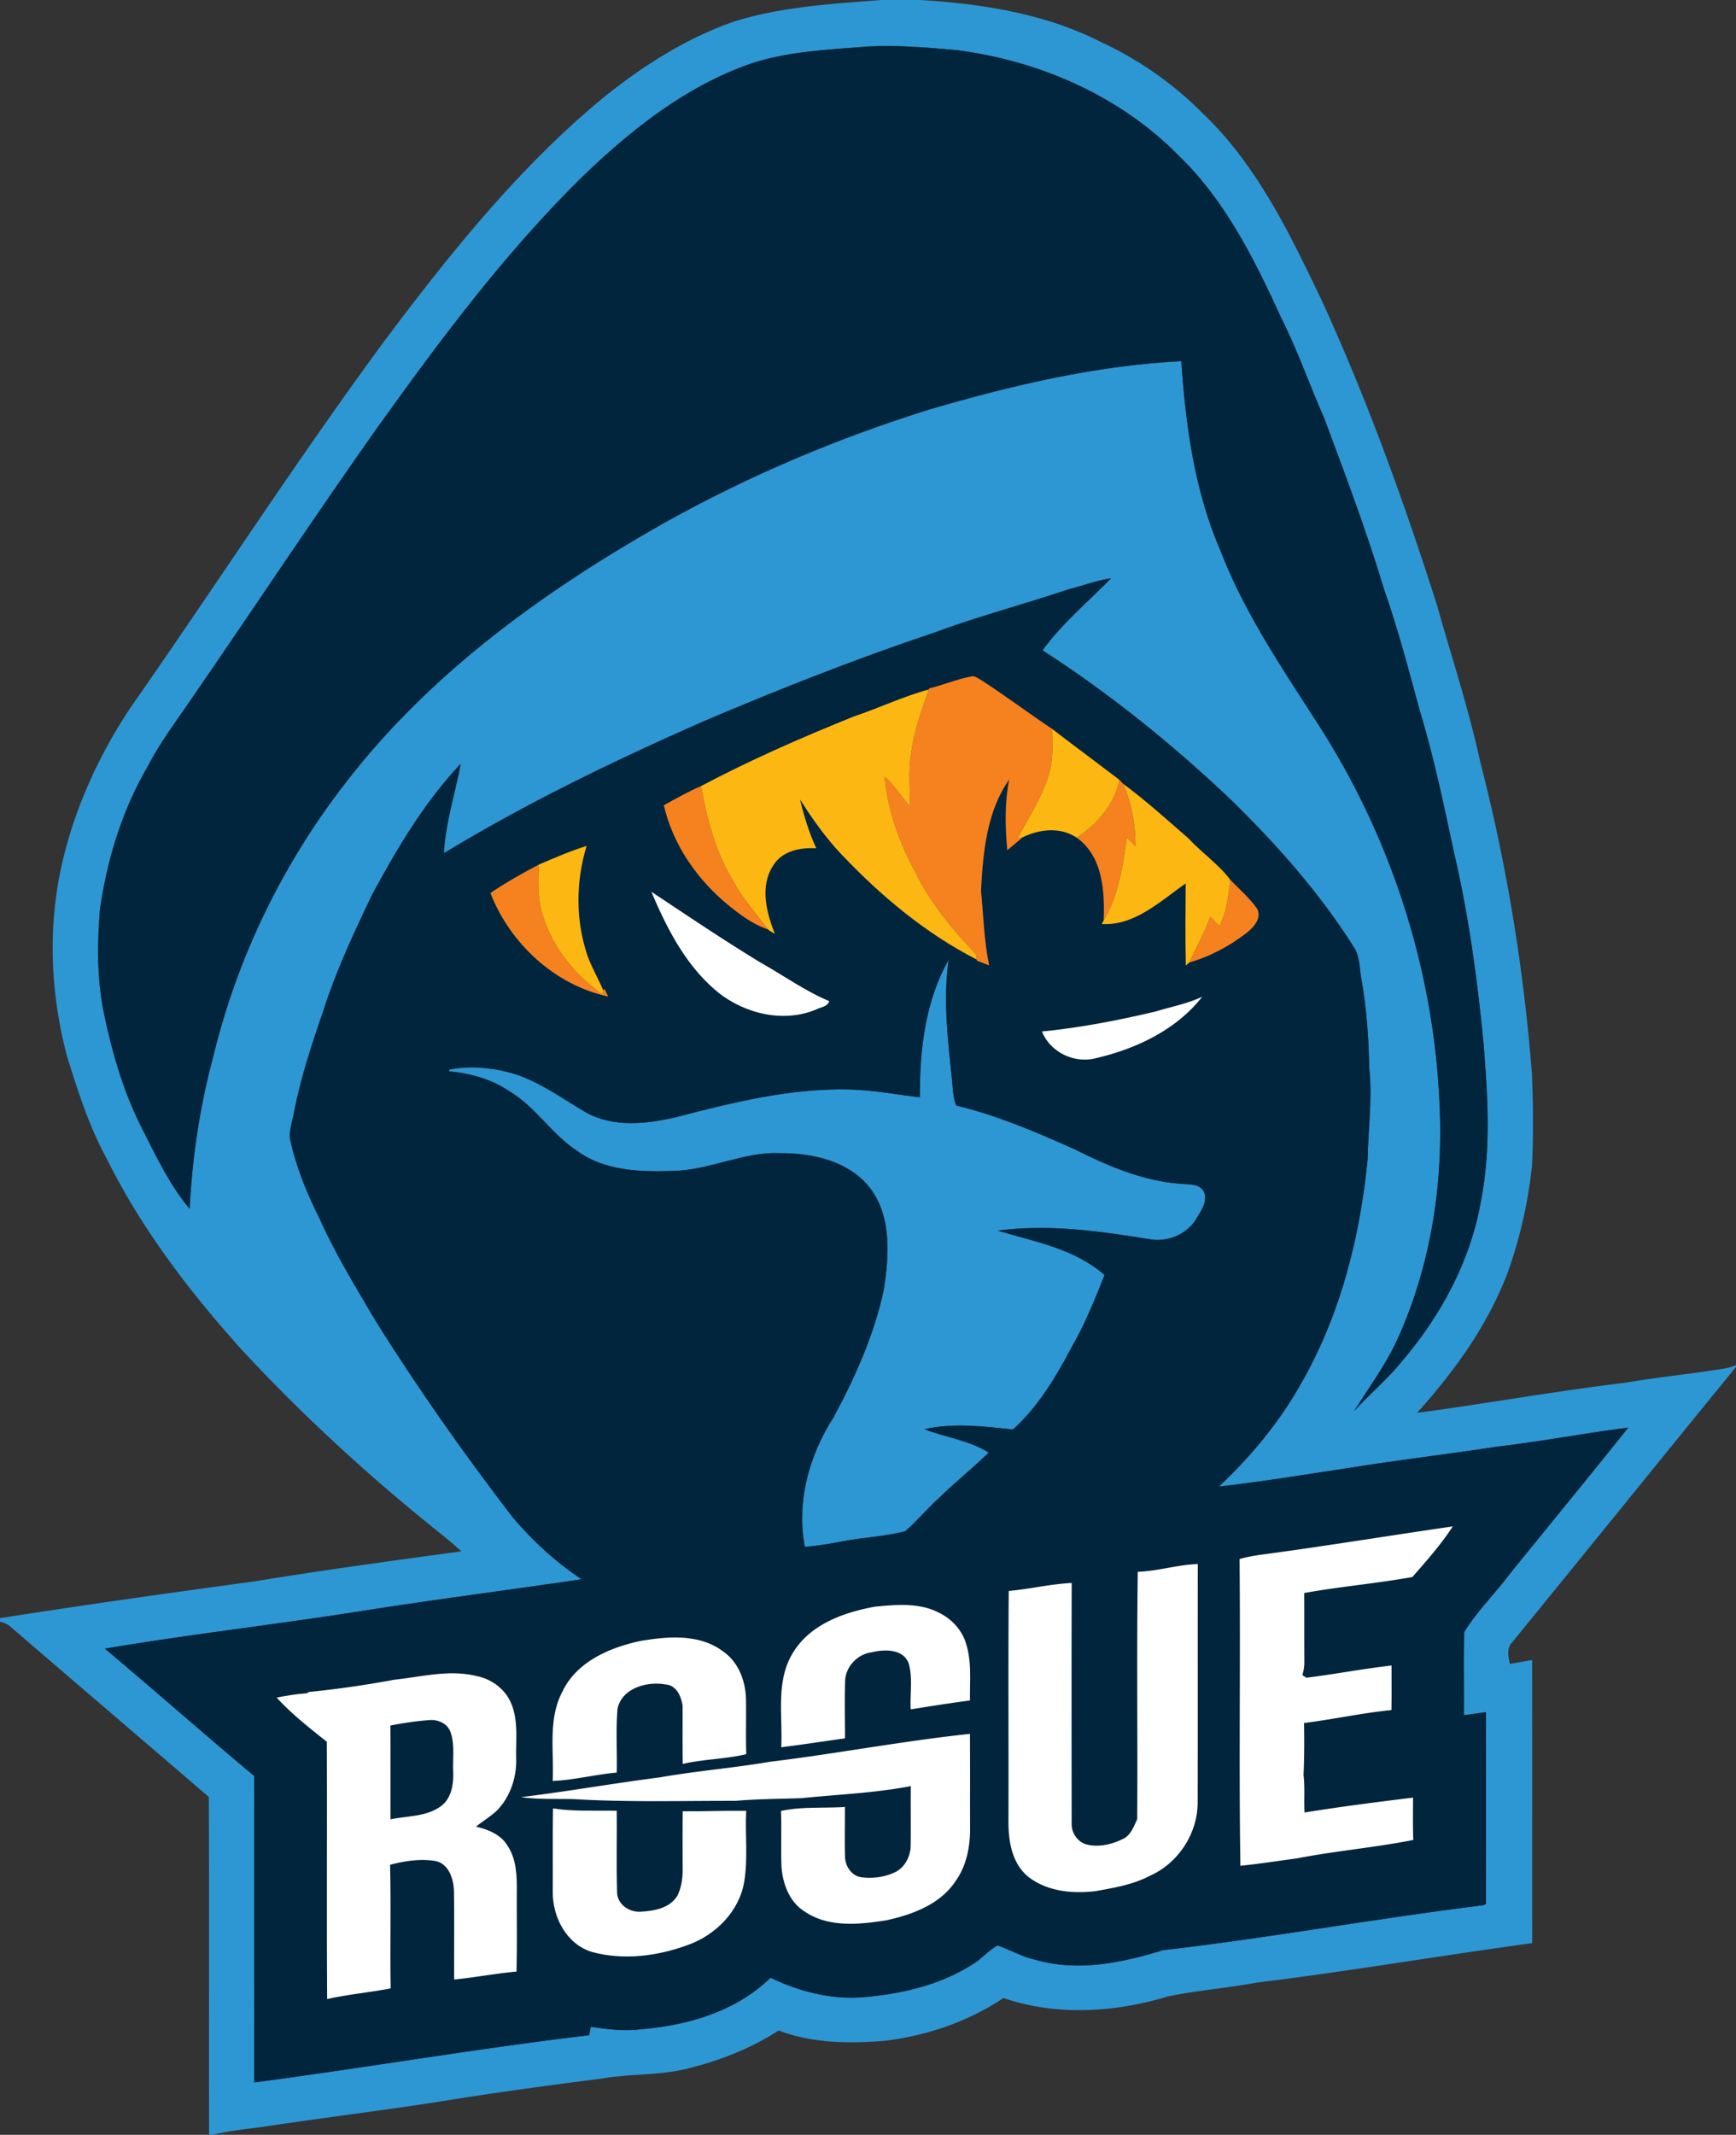 <?xml version="1.0" encoding="UTF-8"?> <svg xmlns="http://www.w3.org/2000/svg" id="Layer_1" viewBox="-22 82.89 550 676"><rect x="-22" y="82.89" width="550" height="676" fill="#333333" stroke="none"/><style>.st0{fill:#2d97d3}.st1{fill:#00253d}.st2{fill:#f5821f}.st3{fill:#fdb713}.st4{fill:#fff}</style><g id="_x23_2d97d3ff"><path d="M257.32 82.89h12.29c19.6 1.22 39.58 4.31 57.24 13.34a111.364 111.364 0 0 1 32.23 22.58c17.2 16.4 27.61 38.2 37.72 59.33 14.32 31.24 26.03 63.6 36.45 96.32 4.68 16.59 10.1 32.97 13.75 49.83 8.36 32.28 13.73 65.3 16.34 98.54.41 9.7.5 19.43.03 29.12-1.21 11.56-3.79 22.98-7.71 33.91-6.31 16.67-16.86 31.29-28.74 44.43 22.05-2.96 43.96-6.9 66.05-9.55 10.38-1.78 20.87-2.79 31.26-4.48 1.28-.24 2.58-.53 3.77-1.11v.59c-23.7 29.03-47.24 58.19-70.94 87.23-1.82 1.89-1.16 4.51-.73 6.8 2.36-.39 4.72-.8 7.08-1.23.04 29.88 0 59.76.02 89.65-29.11 3.97-58.08 8.92-87.24 12.5-9.33 1.73-18.83 2.45-28.12 4.37-16.86 5.1-35.31 6.27-52.17.52-11.25 7.54-24.45 11.98-37.86 13.58-11.18.85-22.73.77-33.35-3.31-8.92 5.78-18.95 9.67-29.25 12.17-8.97 2.17-18.3 1.49-27.34 3.15-17.74 2.22-35.46 4.69-53.1 7.57-18.3 2.76-36.67 5.04-54.97 7.81-4.9.61-9.83 1.16-14.64 2.34h-1.15c-.09-35.66.08-71.33-.09-106.99-20.81-17.89-41.7-35.7-62.49-53.61-1.01-1-2.3-1.57-3.66-1.87v-1.12c26.61-4.2 53.28-7.94 79.97-11.56 22.01-3.58 44.1-6.61 66.19-9.61-3.37-3.12-7-5.93-10.57-8.82-20.9-16.98-40.71-35.29-59.03-55.04-16.49-18.34-31.65-38.15-42.66-60.31-5.6-10.2-9.15-21.34-12.61-32.4-4.9-18.35-6.05-37.74-2.62-56.45 3.64-19.39 11.8-37.73 22.66-54.13 26.89-38.43 52.32-77.88 80.13-115.67 20.65-27.58 42.41-54.78 68.99-76.93 12.74-10.34 26.78-19.39 42.37-24.75 15.06-4.65 30.89-5.53 46.5-6.74m-41.38 20.13c-20.68 7.16-38.14 21.05-53.69 36.09-24.22 23.86-44.62 51.2-64.38 78.76-20.22 28.56-39.51 57.75-59.37 86.55-4.74 7-9.92 13.74-13.77 21.31-8.08 13.83-12.81 29.44-15.08 45.24-.85 10.92-.95 22.05 1.29 32.83 2.69 12.92 6.45 25.75 12.6 37.48 4.25 8.45 8.45 17.11 14.55 24.4.8-16.33 3.26-32.62 7.52-48.42 7.62-31.45 22.15-61.19 42.04-86.69 26.78-34.73 63.01-60.74 100.87-82.15 26.63-14.87 54.85-26.8 83.96-35.88 26.02-7.6 52.63-13.92 79.79-15.27 1.38 20.3 4.15 40.87 12.28 59.69 7.52 19.63 19.38 37.12 30.69 54.69 23.03 35.44 36.69 77 38.76 119.24 1.49 26.1-2.55 52.77-13.51 76.63-3.69 7.86-8.86 14.85-13.45 22.17 4.89-5.36 10.51-10.03 15.08-15.69 12.22-14.3 21.59-31.46 24.94-50.09 3.42-16.8 2.3-34.1.92-51.06-1.99-20.18-4.7-40.34-9.35-60.1-3.23-15.2-6.43-30.44-10.96-45.32-3.46-12.71-6.8-25.47-11.17-37.91-5.51-18.36-12.29-36.29-18.98-54.24-4.62-10.46-8.35-21.3-13.51-31.52-8.44-18.44-17.68-37.17-32.44-51.45-18.53-18.92-44.04-30.1-70.12-33.49-9.46-.88-18.96-1.7-28.48-1.2-12.42 1.03-25.09 1.45-37.03 5.4m100.52 166.51c-14.01 4.72-28.35 8.46-42.23 13.61-25.02 8.38-49.58 18.04-73.85 28.4-27.98 12.33-55.6 25.66-81.76 41.54.52-9.64 3.58-18.9 5.34-28.34-11.45 12.17-20.08 26.67-27.99 41.31-5.83 12.16-11.57 24.41-15.66 37.29-3.59 10.39-7.03 20.88-9.16 31.69-.49 3.12-1.91 6.3-1.05 9.49 1.92 8.43 5.25 16.45 9.11 24.17 4.99 11.21 11.45 21.66 17.65 32.23 13.48 21.56 28.16 42.37 43.65 62.53 6.34 7.46 13.58 14.11 21.76 19.52-22.75 3.4-45.58 6.26-68.3 9.85-27.53 4.39-55.25 7.47-82.73 12.13 15.87 13.32 31.39 27.05 47.3 40.32 0 32.35.03 64.7-.01 97.04 35.42-4.68 70.65-10.75 106.14-14.97.13-.66.38-2 .51-2.66 5.23.77 10.54 1.49 15.83.79 14.85-1.2 30.23-5.65 41.1-16.32 8.94 4.29 18.84 6.9 28.82 6.21 12.21-.98 24.65-3.75 35.1-10.38 2.89-1.73 5.07-4.4 7.99-6.06 4.07 1.37 7.81 3.65 12.06 4.55 13.34 3.88 27.41.97 40.35-3.04 33.36-3.83 66.4-9.87 99.72-14.01.89-.27 3.01.1 2.6-1.51.07-19.94.05-39.89.01-59.84-2.33.32-4.64.64-6.96.95.07-8.76-.12-17.53.07-26.28 4.08-6.69 9.81-12.23 14.49-18.5 12.49-15.44 25.12-30.77 37.5-46.28-13.85 1.75-27.58 4.39-41.45 6.02-15.42 2.35-30.89 4.17-46.29 6.63-13.97 2.11-27.92 4.41-41.96 6.02 10.52-9.88 19.81-21.18 26.74-33.88 12-21.37 18.05-45.64 20.4-69.9.19-9.68 1.53-19.35.48-29.02-.15-9.04-.77-18.07-2.31-26.99-.73-3.45-.5-7.19-2.15-10.37-10.8-17.32-24.41-32.68-38.94-46.94-18.54-17.65-38.56-33.83-60.09-47.7 6.18-8.53 14.39-15.32 21.73-22.82-4.63.69-9.03 2.38-13.56 3.52z" class="st0"></path><path d="M269.45 430.38c-.14-14.88 1.65-30.42 9.1-43.57-1.78 12.36-.32 24.83.99 37.16.34 2.99.22 6.2 1.45 9 12.91 3.08 25.18 8.36 37.28 13.75 10.57 5.31 21.73 10.14 33.67 11.01 2.62.29 6.06-.2 7.54 2.59 1.25 3.08-1.05 6.03-2.51 8.59-3.06 5-9.27 7.46-14.97 6.35-15.8-2.56-31.91-4.82-47.91-2.69 11.64 3.5 24.44 5.72 33.86 14.07-3.17 8.01-6.43 16.01-10.77 23.47-4.89 9.22-10.45 18.39-18.25 25.45-9.3-1-18.8-2.2-28.07-.1 6.74 2.57 14.18 3.51 20.4 7.4-5.12 4.96-10.69 9.42-15.79 14.4-3.7 3.34-6.88 7.24-10.66 10.49-6.49 1.72-13.27 1.94-19.85 3.21-3.96.78-7.95 1.4-11.97 1.77-2.71-14.19 1.3-28.88 9-40.87 6.97-12.87 13.03-26.44 16.07-40.82 1.53-10.38 2.45-22.14-3.87-31.21-6.5-9.14-18.53-11.87-29.14-11.78-11.71-.49-22.42 5.52-34.07 5.62-10.33.37-21.63-.04-30.28-6.44-7.98-5.28-13.06-13.87-21.31-18.79-5.65-3.8-12.31-5.7-19.05-6.29 0-.15-.01-.44-.02-.58 6.16-1.19 12.56-.73 18.61.8 9.13 2.31 16.72 8.13 24.73 12.79 8.83 4.87 19.39 3.63 28.8 1.42 17.8-4.64 35.96-9.12 54.49-8.71 7.56.19 15.01 1.58 22.5 2.51z" class="st0"></path></g><g id="_x23_00253dff"><path d="M215.94 103.02c11.94-3.95 24.61-4.37 37.03-5.4 9.52-.5 19.02.32 28.48 1.2 26.08 3.39 51.59 14.57 70.12 33.49 14.76 14.28 24 33.01 32.44 51.45 5.16 10.22 8.89 21.06 13.51 31.52 6.69 17.95 13.47 35.88 18.98 54.24 4.37 12.44 7.71 25.2 11.17 37.91 4.53 14.88 7.73 30.12 10.96 45.32 4.65 19.76 7.36 39.92 9.35 60.1 1.38 16.96 2.5 34.26-.92 51.06-3.35 18.63-12.72 35.79-24.94 50.09-4.57 5.66-10.19 10.33-15.08 15.69 4.59-7.32 9.76-14.31 13.45-22.17 10.96-23.86 15-50.53 13.51-76.63-2.07-42.24-15.73-83.8-38.76-119.24-11.31-17.57-23.17-35.06-30.69-54.69-8.13-18.82-10.9-39.39-12.28-59.69-27.16 1.35-53.77 7.67-79.79 15.27-29.11 9.08-57.33 21.01-83.96 35.88-37.86 21.41-74.09 47.42-100.87 82.15-19.89 25.5-34.42 55.24-42.04 86.69-4.26 15.8-6.72 32.09-7.52 48.42-6.1-7.29-10.3-15.95-14.55-24.4-6.15-11.73-9.91-24.56-12.6-37.48-2.24-10.78-2.14-21.91-1.29-32.83 2.27-15.8 7-31.41 15.08-45.24 3.85-7.57 9.03-14.31 13.77-21.31 19.86-28.8 39.15-57.99 59.37-86.55 19.76-27.56 40.16-54.9 64.38-78.76 15.55-15.04 33.01-28.93 53.69-36.09z" class="st1"></path><path d="M316.46 269.53c4.53-1.14 8.93-2.83 13.56-3.52-7.34 7.5-15.55 14.29-21.73 22.82 21.53 13.87 41.55 30.05 60.09 47.7 14.53 14.26 28.14 29.62 38.94 46.94 1.65 3.18 1.42 6.92 2.15 10.37 1.54 8.92 2.16 17.95 2.31 26.99 1.05 9.67-.29 19.34-.48 29.02-2.35 24.26-8.4 48.53-20.4 69.9-6.93 12.7-16.22 24-26.74 33.88 14.04-1.61 27.99-3.91 41.96-6.02 15.4-2.46 30.87-4.28 46.29-6.63 13.87-1.63 27.6-4.27 41.45-6.02-12.38 15.51-25.01 30.84-37.5 46.28-4.68 6.27-10.41 11.81-14.49 18.5-.19 8.75 0 17.52-.07 26.28 2.32-.31 4.63-.63 6.96-.95.04 19.95.06 39.9-.01 59.84.41 1.61-1.71 1.24-2.6 1.51-33.32 4.14-66.36 10.18-99.72 14.01-12.94 4.01-27.01 6.92-40.35 3.04-4.25-.9-7.99-3.18-12.06-4.55-2.92 1.66-5.1 4.33-7.99 6.06-10.45 6.63-22.89 9.4-35.1 10.38-9.98.69-19.88-1.92-28.82-6.21-10.87 10.67-26.25 15.12-41.1 16.32-5.29.7-10.6-.02-15.83-.79-.13.66-.38 2-.51 2.66-35.49 4.22-70.72 10.29-106.14 14.97.04-32.34.01-64.69.01-97.04-15.91-13.27-31.43-27-47.3-40.32 27.48-4.66 55.2-7.74 82.73-12.13 22.72-3.59 45.55-6.45 68.3-9.85-8.18-5.41-15.42-12.06-21.76-19.52-15.49-20.16-30.17-40.97-43.65-62.53-6.2-10.57-12.66-21.02-17.65-32.23-3.86-7.72-7.19-15.74-9.11-24.17-.86-3.19.56-6.37 1.05-9.49 2.13-10.81 5.57-21.3 9.16-31.69 4.09-12.88 9.83-25.13 15.66-37.29 7.91-14.64 16.54-29.14 27.99-41.31-1.76 9.44-4.82 18.7-5.34 28.34 26.16-15.88 53.78-29.21 81.76-41.54 24.27-10.36 48.83-20.02 73.85-28.4 13.88-5.15 28.22-8.89 42.23-13.61m-30.84 27.59c-4.52.87-8.79 2.66-13.24 3.78l-.11.32c-8.09 2.19-15.69 5.85-23.63 8.5-16.49 6.64-32.83 13.78-48.55 22.1-4.06 1.74-7.9 3.95-11.77 6.07 2.86 12.4 10.46 23.39 20.21 31.43 3.87 3.17 7.96 6.27 12.78 7.85.61.62 1.45.96 2.19 1.42-2.73-6.83-4.87-15.14-.45-21.76 2.85-4.55 8.58-5.64 13.56-5.32-2.29-4.96-3.91-10.19-5.16-15.5 3.88 6.14 8.1 12.1 13.11 17.39 12.5 13.17 26.67 25.05 42.9 33.34l.04.33c1.28.52 2.57 1.03 3.87 1.52-1.6-7.78-1.81-15.78-2.57-23.68.63-12.05 1.79-25.05 8.94-35.19-1.45 7.36-1.3 14.93-.6 22.37 1.61-1.34 3.25-2.65 4.81-4.05 5.4-2.63 11.93-3.37 17.17.09 8.27 5.92 8.93 16.99 8.55 26.25l-.62 1.11c10.44.62 18.61-7.3 26.61-12.87-.06 8.66-.15 17.34.04 26 .28-.24.84-.73 1.12-.97 6.67-1.92 12.92-5.28 18.37-9.55 2.14-1.71 4.57-4.54 3.11-7.43-2.41-3.4-5.6-6.17-8.49-9.14-3.74-4.98-9.06-8.6-13.3-13.16-6.79-5.93-13.51-11.98-20.75-17.34-.27-.29-.79-.86-1.05-1.14-7.1-5.44-14.31-10.73-21.39-16.19-7.57-5.05-14.83-10.54-22.49-15.46-1-.53-2-1.47-3.21-1.12m-136.9 59.56c-5.26 2.74-10.42 5.67-15.34 8.99 6.22 15.99 20.38 29.12 37.28 32.77-.38-.81-.76-1.63-1.14-2.43l-.33.61c-1.58-3.67-3.59-7.14-5-10.89-3.87-11.24-3.81-23.64-.34-34.97-5.18 1.63-10.16 3.77-15.13 5.92m35.65 8.6c5.08 12 11.31 24.11 21.75 32.33 8.53 6.42 20.26 9.14 30.37 4.97 1.44-.77 3.67-.87 4.23-2.67-7.64-3.21-14.41-8.07-21.6-12.12-11.81-7.15-23.25-14.89-34.75-22.51m85.08 65.1c-7.49-.93-14.94-2.32-22.5-2.51-18.53-.41-36.69 4.07-54.49 8.71-9.41 2.21-19.97 3.45-28.8-1.42-8.01-4.66-15.6-10.48-24.73-12.79-6.05-1.53-12.45-1.99-18.61-.8.01.14.02.43.02.58 6.74.59 13.4 2.49 19.05 6.29 8.25 4.92 13.33 13.51 21.31 18.79 8.65 6.4 19.95 6.81 30.28 6.44 11.65-.1 22.36-6.11 34.07-5.62 10.61-.09 22.64 2.64 29.14 11.78 6.32 9.07 5.4 20.83 3.87 31.21-3.04 14.38-9.1 27.95-16.07 40.82-7.7 11.99-11.71 26.68-9 40.87 4.02-.37 8.01-.99 11.97-1.77 6.58-1.27 13.36-1.49 19.85-3.21 3.78-3.25 6.96-7.15 10.66-10.49 5.1-4.98 10.67-9.44 15.79-14.4-6.22-3.89-13.66-4.83-20.4-7.4 9.27-2.1 18.77-.9 28.07.1 7.8-7.06 13.36-16.23 18.25-25.45 4.34-7.46 7.6-15.46 10.77-23.47-9.42-8.35-22.22-10.57-33.86-14.07 16-2.13 32.11.13 47.91 2.69 5.7 1.11 11.91-1.35 14.97-6.35 1.46-2.56 3.76-5.51 2.51-8.59-1.48-2.79-4.92-2.3-7.54-2.59-11.94-.87-23.1-5.7-33.67-11.01-12.1-5.39-24.37-10.67-37.28-13.75-1.23-2.8-1.11-6.01-1.45-9-1.31-12.33-2.77-24.8-.99-37.16-7.45 13.15-9.24 28.69-9.1 43.57m74.78-27.22c-11.89 2.83-23.93 5.15-36.11 6.36 2.67 6.62 10.3 10.25 17.16 8.43 12.69-2.96 25.4-8.95 33.59-19.43-4.64 2.21-9.75 3.14-14.64 4.64M379.04 575c-2.81.35-5.6.79-8.32 1.57.33 32.37-.24 64.76.27 97.12 6-.6 11.95-1.54 17.92-2.34 12.21-2.38 24.65-3.41 36.84-5.83-.16-4.47-.09-8.94-.07-13.4-11.48 1.41-22.96 2.86-34.38 4.72-.23-3.98.16-7.98-.32-11.94.26-5.46.26-10.94.17-16.41 9.26-1.17 18.39-3.17 27.68-4.1.1-4.7.03-9.4.04-14.1-9.04 1.03-18 2.75-27.02 3.87-.31-.22-.93-.65-1.24-.87.46-1.42.66-2.88.63-4.36-.05-7.21 0-14.41-.04-21.61 11.37-2.04 22.9-3.02 34.26-5.06 4.5-5.13 9.08-10.28 12.8-16.02-19.75 2.86-39.45 6.09-59.22 8.76m-40.57 5.62c-.37 26.11-.01 52.24-.18 78.35-1.05 2.19-1.89 4.75-4.12 6.04-3.67 1.88-8.04 2.99-12.1 1.9-2.97-.94-4.77-3.97-4.55-7.01-.03-25.25-.06-50.5.01-75.75-6.71.33-13.27 1.92-19.94 2.53-.19 24.41-.01 48.83-.09 73.24.01 6.23 1.2 13.23 6.39 17.34 5.95 4.59 13.98 5.35 21.22 4.46 5.83-1.05 11.77-2.02 17.08-4.8 8.97-3.93 15.16-13.24 15.25-23.05.06-25.24-.01-50.48.04-75.71-6.42.2-12.6 2.23-19.01 2.46m-109.19 25.55c-5.62 8.99-3.26 19.98-3.76 29.99 6.74-.83 13.45-1.89 20.18-2.81.02-6.18-.19-12.38.07-18.56.36-4.41 4-8.1 8.36-8.69 4.1-.99 10.18-1.17 11.82 3.69 1.26 4.65.31 9.6.59 14.37 6.25-.99 12.5-1.99 18.77-2.81-.09-5.84.56-11.82-1.1-17.5-1.17-4.5-4.54-8.24-8.68-10.26-6.27-3.27-13.63-2.59-20.42-1.92-9.8 1.8-20.38 5.55-25.83 14.5m-48.5-3.63c-9.6 2.08-19.97 6.48-24.5 15.83-4.74 8.78-2.72 18.94-3.17 28.46 6.84-.27 13.48-2.06 20.28-2.64.16-6.75-.31-13.52.25-20.24 1.46-6.64 9.55-8.76 15.44-7.64 3.3.36 4.66 3.69 5.17 6.53.04 6.2-.05 12.4.06 18.6 6.62-1.52 13.5-1.51 20.11-3.08-.16-5.81.01-11.63-.08-17.45-.13-5.72-2.39-11.75-7.26-15.08-7.48-5.66-17.59-4.79-26.3-3.29m-77.86 12.25c-8.94 1.66-17.96 2.97-27 3.87l-.79.45c-3.19.18-6.33.74-9.46 1.34 4.75 5.21 10.37 9.59 15.88 13.98.11 27.15-.08 54.31.1 81.47 6.63-1.51 13.44-2.07 20.12-3.38-.23-13.04.13-26.1-.19-39.14 4.46-1.18 9.28-1.93 13.87-1.27 4.63.54 6.3 5.69 6.38 9.7.12 9.3.01 18.6.05 27.9 6.61-.64 13.14-1.92 19.76-2.51.21-8.78.04-17.56.1-26.34.01-4.67-.3-9.67-3.04-13.64-2.11-3.47-6.14-5.04-9.92-5.9 2.17-1.74 4.57-3.17 6.61-5.07 4.21-4.29 6.28-10.39 6.15-16.35-.17-5.93.78-12.18-1.67-17.79-1.9-4.43-6.19-7.56-10.87-8.48-8.65-2.16-17.45.25-26.08 1.16m119.02 25.98c-11.59 1.98-23.33 2.9-34.91 4.95-14.68 1.87-29.26 4.46-43.96 6.25 5.61.8 11.29.46 16.93.63 16.99 1.02 34.04.5 51.06.54 6.96-.62 13.96-.6 20.94-.86 11.54-1.18 23.16-1.61 34.58-3.81-.09 6.14.03 12.27-.05 18.41.08 3.46-1.58 7.05-4.7 8.74-3.48 1.71-7.5 2.26-11.32 1.66-2.87-.62-4.7-3.54-4.79-6.34-.16-5.29-.01-10.58-.05-15.86-6.73.45-13.6-.18-20.23 1.26.22 5.83-.07 11.67.15 17.5.34 5.43 2.45 11.22 7.22 14.26 7.61 5.27 17.51 4.22 26.16 2.83 8.21-1.81 16.98-5.07 21.79-12.41 3.43-4.79 4.59-10.79 4.58-16.59-.04-10 .04-19.99-.05-29.99-21.21 2.23-42.18 6.26-63.35 8.83m-68.73 14.78c-.18 8.76-.02 17.52-.09 26.28-.1 8.08 4.33 16.74 12.49 19.18 9.94 2.69 20.71 1.3 30.28-2.22 8.73-3.09 16.3-10.61 17.87-19.94 1.26-7.45.26-15.05.65-22.55-6.71-.09-13.41.21-20.11.14-.08 6.15-.04 12.3-.02 18.46.03 2.78-.4 5.63-1.6 8.16-2.36 4.07-7.42 4.96-11.72 5.19-3.7.24-7.57-2.45-7.47-6.43-.23-8.51-.02-17.03-.09-25.54-6.73-.14-13.51.29-20.19-.73z" class="st1"></path><path d="M101.68 629.29c4.05-.79 8.15-1.42 12.27-1.72 2.77-.26 5.87 1.05 6.8 3.86 1.4 3.97.64 8.29.84 12.42.14 3.86-.47 8.35-3.75 10.87-4.6 3.49-10.71 3.15-16.12 4.27-.05-9.9.02-19.8-.04-29.7z" class="st1"></path></g><g id="_x23_f5821fff"><path d="M285.62 297.12c1.21-.35 2.21.59 3.21 1.12 7.66 4.92 14.92 10.41 22.49 15.46.12 4.56.4 9.21-.82 13.66-1.97 7.55-6.48 14.03-10.03 20.89l1.48-.21c-1.56 1.4-3.2 2.71-4.81 4.05-.7-7.44-.85-15.01.6-22.37-7.15 10.14-8.31 23.14-8.94 35.19.76 7.9.97 15.9 2.57 23.68-1.3-.49-2.59-1-3.87-1.52l-.04-.33-.2-1.61c-7.5-7.87-14.56-16.36-19.34-26.2-5.06-9.32-8.71-19.53-9.65-30.14 3.12 2.75 5.3 6.34 8.03 9.46.01-5.5-.55-11.03.32-16.5.85-7.09 3.29-13.83 5.65-20.53l.11-.32c4.45-1.12 8.72-2.91 13.24-3.78zM332.71 329.89c.26.28.78.85 1.05 1.14 2.83 6.21 4.02 13.03 4 19.83-.93-.93-1.85-1.85-2.77-2.78-1.2 9.01-2.61 18.36-7.32 26.3.38-9.26-.28-20.33-8.55-26.25 6.5-4.23 11.9-10.52 13.59-18.24zM188.32 337.89c3.87-2.12 7.71-4.33 11.77-6.07 1.88 10.35 4.56 20.77 10.1 29.84 2.93 5.7 7.33 10.4 11.12 15.51-4.82-1.58-8.91-4.68-12.78-7.85-9.75-8.04-17.35-19.03-20.21-31.43zM133.38 365.67c4.92-3.32 10.08-6.25 15.34-8.99-.32 5.43-.36 10.99 1.29 16.23 3.13 10.1 10.12 18.63 18.66 24.71l.52-1 .33-.61c.38.8.76 1.62 1.14 2.43-16.9-3.65-31.06-16.78-37.28-32.77zM367.81 361.53c2.89 2.97 6.08 5.74 8.49 9.14 1.46 2.89-.97 5.72-3.11 7.43-5.45 4.27-11.7 7.63-18.37 9.55 2.2-4.86 4.85-9.52 6.66-14.55.95 1.02 1.9 2.04 2.87 3.07 2.29-4.54 2.79-9.67 3.46-14.64z" class="st2"></path></g><g id="_x23_fdb713ff"><path d="M248.64 309.72c7.94-2.65 15.54-6.31 23.63-8.5-2.36 6.7-4.8 13.44-5.65 20.53-.87 5.47-.31 11-.32 16.5-2.73-3.12-4.91-6.71-8.03-9.46.94 10.61 4.59 20.82 9.65 30.14 4.78 9.84 11.84 18.33 19.34 26.2l.2 1.61c-16.23-8.29-30.4-20.17-42.9-33.34-5.01-5.29-9.23-11.25-13.11-17.39 1.25 5.31 2.87 10.54 5.16 15.5-4.98-.32-10.71.77-13.56 5.32-4.42 6.62-2.28 14.93.45 21.76-.74-.46-1.58-.8-2.19-1.42-3.79-5.11-8.19-9.81-11.12-15.51-5.54-9.07-8.22-19.49-10.1-29.84 15.72-8.32 32.06-15.46 48.55-22.1zM311.32 313.7c7.08 5.46 14.29 10.75 21.39 16.19-1.69 7.72-7.09 14.01-13.59 18.24-5.24-3.46-11.77-2.72-17.17-.09l-1.48.21c3.55-6.86 8.06-13.34 10.03-20.89 1.22-4.45.94-9.1.82-13.66zM333.76 331.03c7.24 5.36 13.96 11.41 20.75 17.34 4.24 4.56 9.56 8.18 13.3 13.16-.67 4.97-1.17 10.1-3.46 14.64-.97-1.03-1.92-2.05-2.87-3.07-1.81 5.03-4.46 9.69-6.66 14.55-.28.24-.84.73-1.12.97-.19-8.66-.1-17.34-.04-26-8 5.57-16.17 13.49-26.61 12.87l.62-1.11c4.71-7.94 6.12-17.29 7.32-26.3.92.93 1.84 1.85 2.77 2.78.02-6.8-1.17-13.62-4-19.83zM148.72 356.68c4.97-2.15 9.95-4.29 15.13-5.92-3.47 11.33-3.53 23.73.34 34.97 1.41 3.75 3.42 7.22 5 10.89l-.52 1c-8.54-6.08-15.53-14.61-18.66-24.71-1.65-5.24-1.61-10.8-1.29-16.23z" class="st3"></path></g><g id="_x23_ffffffff"><path d="M184.37 365.28c11.5 7.62 22.94 15.36 34.75 22.51 7.19 4.05 13.96 8.91 21.6 12.12-.56 1.8-2.79 1.9-4.23 2.67-10.11 4.17-21.84 1.45-30.37-4.97-10.44-8.22-16.67-20.33-21.75-32.33zM344.23 403.16c4.89-1.5 10-2.43 14.64-4.64-8.19 10.48-20.9 16.47-33.59 19.43-6.86 1.82-14.49-1.81-17.16-8.43 12.18-1.21 24.22-3.53 36.11-6.36zM379.04 575c19.77-2.67 39.47-5.9 59.22-8.76-3.72 5.74-8.3 10.89-12.8 16.02-11.36 2.04-22.89 3.02-34.26 5.06.04 7.2-.01 14.4.04 21.61a13.2 13.2 0 0 1-.63 4.36c.31.22.93.65 1.24.87 9.02-1.12 17.98-2.84 27.02-3.87-.01 4.7.06 9.4-.04 14.1-9.29.93-18.42 2.93-27.68 4.1.09 5.47.09 10.95-.17 16.41.48 3.96.09 7.96.32 11.94 11.42-1.86 22.9-3.31 34.38-4.72-.02 4.46-.09 8.93.07 13.4-12.19 2.42-24.63 3.45-36.84 5.83-5.97.8-11.92 1.74-17.92 2.34-.51-32.36.06-64.75-.27-97.12 2.72-.78 5.51-1.22 8.32-1.57zM338.47 580.62c6.41-.23 12.59-2.26 19.01-2.46-.05 25.23.02 50.47-.04 75.71-.09 9.81-6.28 19.12-15.25 23.05-5.31 2.78-11.25 3.75-17.08 4.8-7.24.89-15.27.13-21.22-4.46-5.19-4.11-6.38-11.11-6.39-17.34.08-24.41-.1-48.83.09-73.24 6.67-.61 13.23-2.2 19.94-2.53-.07 25.25-.04 50.5-.01 75.75-.22 3.04 1.58 6.07 4.55 7.01 4.06 1.09 8.43-.02 12.1-1.9 2.23-1.29 3.07-3.85 4.12-6.04.17-26.11-.19-52.24.18-78.35zM229.28 606.17c5.45-8.95 16.03-12.7 25.83-14.5 6.79-.67 14.15-1.35 20.42 1.92 4.14 2.02 7.51 5.76 8.68 10.26 1.66 5.68 1.01 11.66 1.1 17.5-6.27.82-12.52 1.82-18.77 2.81-.28-4.77.67-9.72-.59-14.37-1.64-4.86-7.72-4.68-11.82-3.69-4.36.59-8 4.28-8.36 8.69-.26 6.18-.05 12.38-.07 18.56-6.73.92-13.44 1.98-20.18 2.81.5-10.01-1.86-21 3.76-29.99zM180.78 602.54c8.71-1.5 18.82-2.37 26.3 3.29 4.87 3.33 7.13 9.36 7.26 15.08.09 5.82-.08 11.64.08 17.45-6.61 1.57-13.49 1.56-20.11 3.08-.11-6.2-.02-12.4-.06-18.6-.51-2.84-1.87-6.17-5.17-6.53-5.89-1.12-13.98 1-15.44 7.64-.56 6.72-.09 13.49-.25 20.24-6.8.58-13.44 2.37-20.28 2.64.45-9.52-1.57-19.68 3.17-28.46 4.53-9.35 14.9-13.75 24.5-15.83zM102.92 614.79c8.63-.91 17.43-3.32 26.08-1.16 4.68.92 8.97 4.05 10.87 8.48 2.45 5.61 1.5 11.86 1.67 17.79.13 5.96-1.94 12.06-6.15 16.35-2.04 1.9-4.44 3.33-6.61 5.07 3.78.86 7.81 2.43 9.92 5.9 2.74 3.97 3.05 8.97 3.04 13.64-.06 8.78.11 17.56-.1 26.34-6.62.59-13.15 1.87-19.76 2.51-.04-9.3.07-18.6-.05-27.9-.08-4.01-1.75-9.16-6.38-9.7-4.59-.66-9.41.09-13.87 1.27.32 13.04-.04 26.1.19 39.14-6.68 1.31-13.49 1.87-20.12 3.38-.18-27.16.01-54.32-.1-81.47-5.51-4.39-11.13-8.77-15.88-13.98 3.13-.6 6.27-1.16 9.46-1.34l.79-.45c9.04-.9 18.06-2.21 27-3.87m-1.24 14.5c.06 9.9-.01 19.8.04 29.7 5.41-1.12 11.52-.78 16.12-4.27 3.28-2.52 3.89-7.01 3.75-10.87-.2-4.13.56-8.45-.84-12.42-.93-2.81-4.03-4.12-6.8-3.86-4.12.3-8.22.93-12.27 1.72zM221.94 640.77c21.17-2.57 42.14-6.6 63.35-8.83.09 10 .01 19.99.05 29.99.01 5.8-1.15 11.8-4.58 16.59-4.81 7.34-13.58 10.6-21.79 12.41-8.65 1.39-18.55 2.44-26.16-2.83-4.77-3.04-6.88-8.83-7.22-14.26-.22-5.83.07-11.67-.15-17.5 6.63-1.44 13.5-.81 20.23-1.26.04 5.28-.11 10.57.05 15.86.09 2.8 1.92 5.72 4.79 6.34 3.82.6 7.84.05 11.32-1.66 3.12-1.69 4.78-5.28 4.7-8.74.08-6.14-.04-12.27.05-18.41-11.42 2.2-23.04 2.63-34.58 3.81-6.98.26-13.98.24-20.94.86-17.02-.04-34.07.48-51.06-.54-5.64-.17-11.32.17-16.93-.63 14.7-1.79 29.28-4.38 43.96-6.25 11.58-2.05 23.32-2.97 34.91-4.95z" class="st4"></path><path d="M153.21 655.55c6.68 1.02 13.46.59 20.19.73.07 8.51-.14 17.03.09 25.54-.1 3.98 3.77 6.67 7.47 6.43 4.3-.23 9.36-1.12 11.72-5.19 1.2-2.53 1.63-5.38 1.6-8.16-.02-6.16-.06-12.31.02-18.46 6.7.07 13.4-.23 20.11-.14-.39 7.5.61 15.1-.65 22.55-1.57 9.33-9.14 16.85-17.87 19.94-9.57 3.52-20.34 4.91-30.28 2.22-8.16-2.44-12.59-11.1-12.49-19.18.07-8.76-.09-17.52.09-26.28z" class="st4"></path></g></svg> 